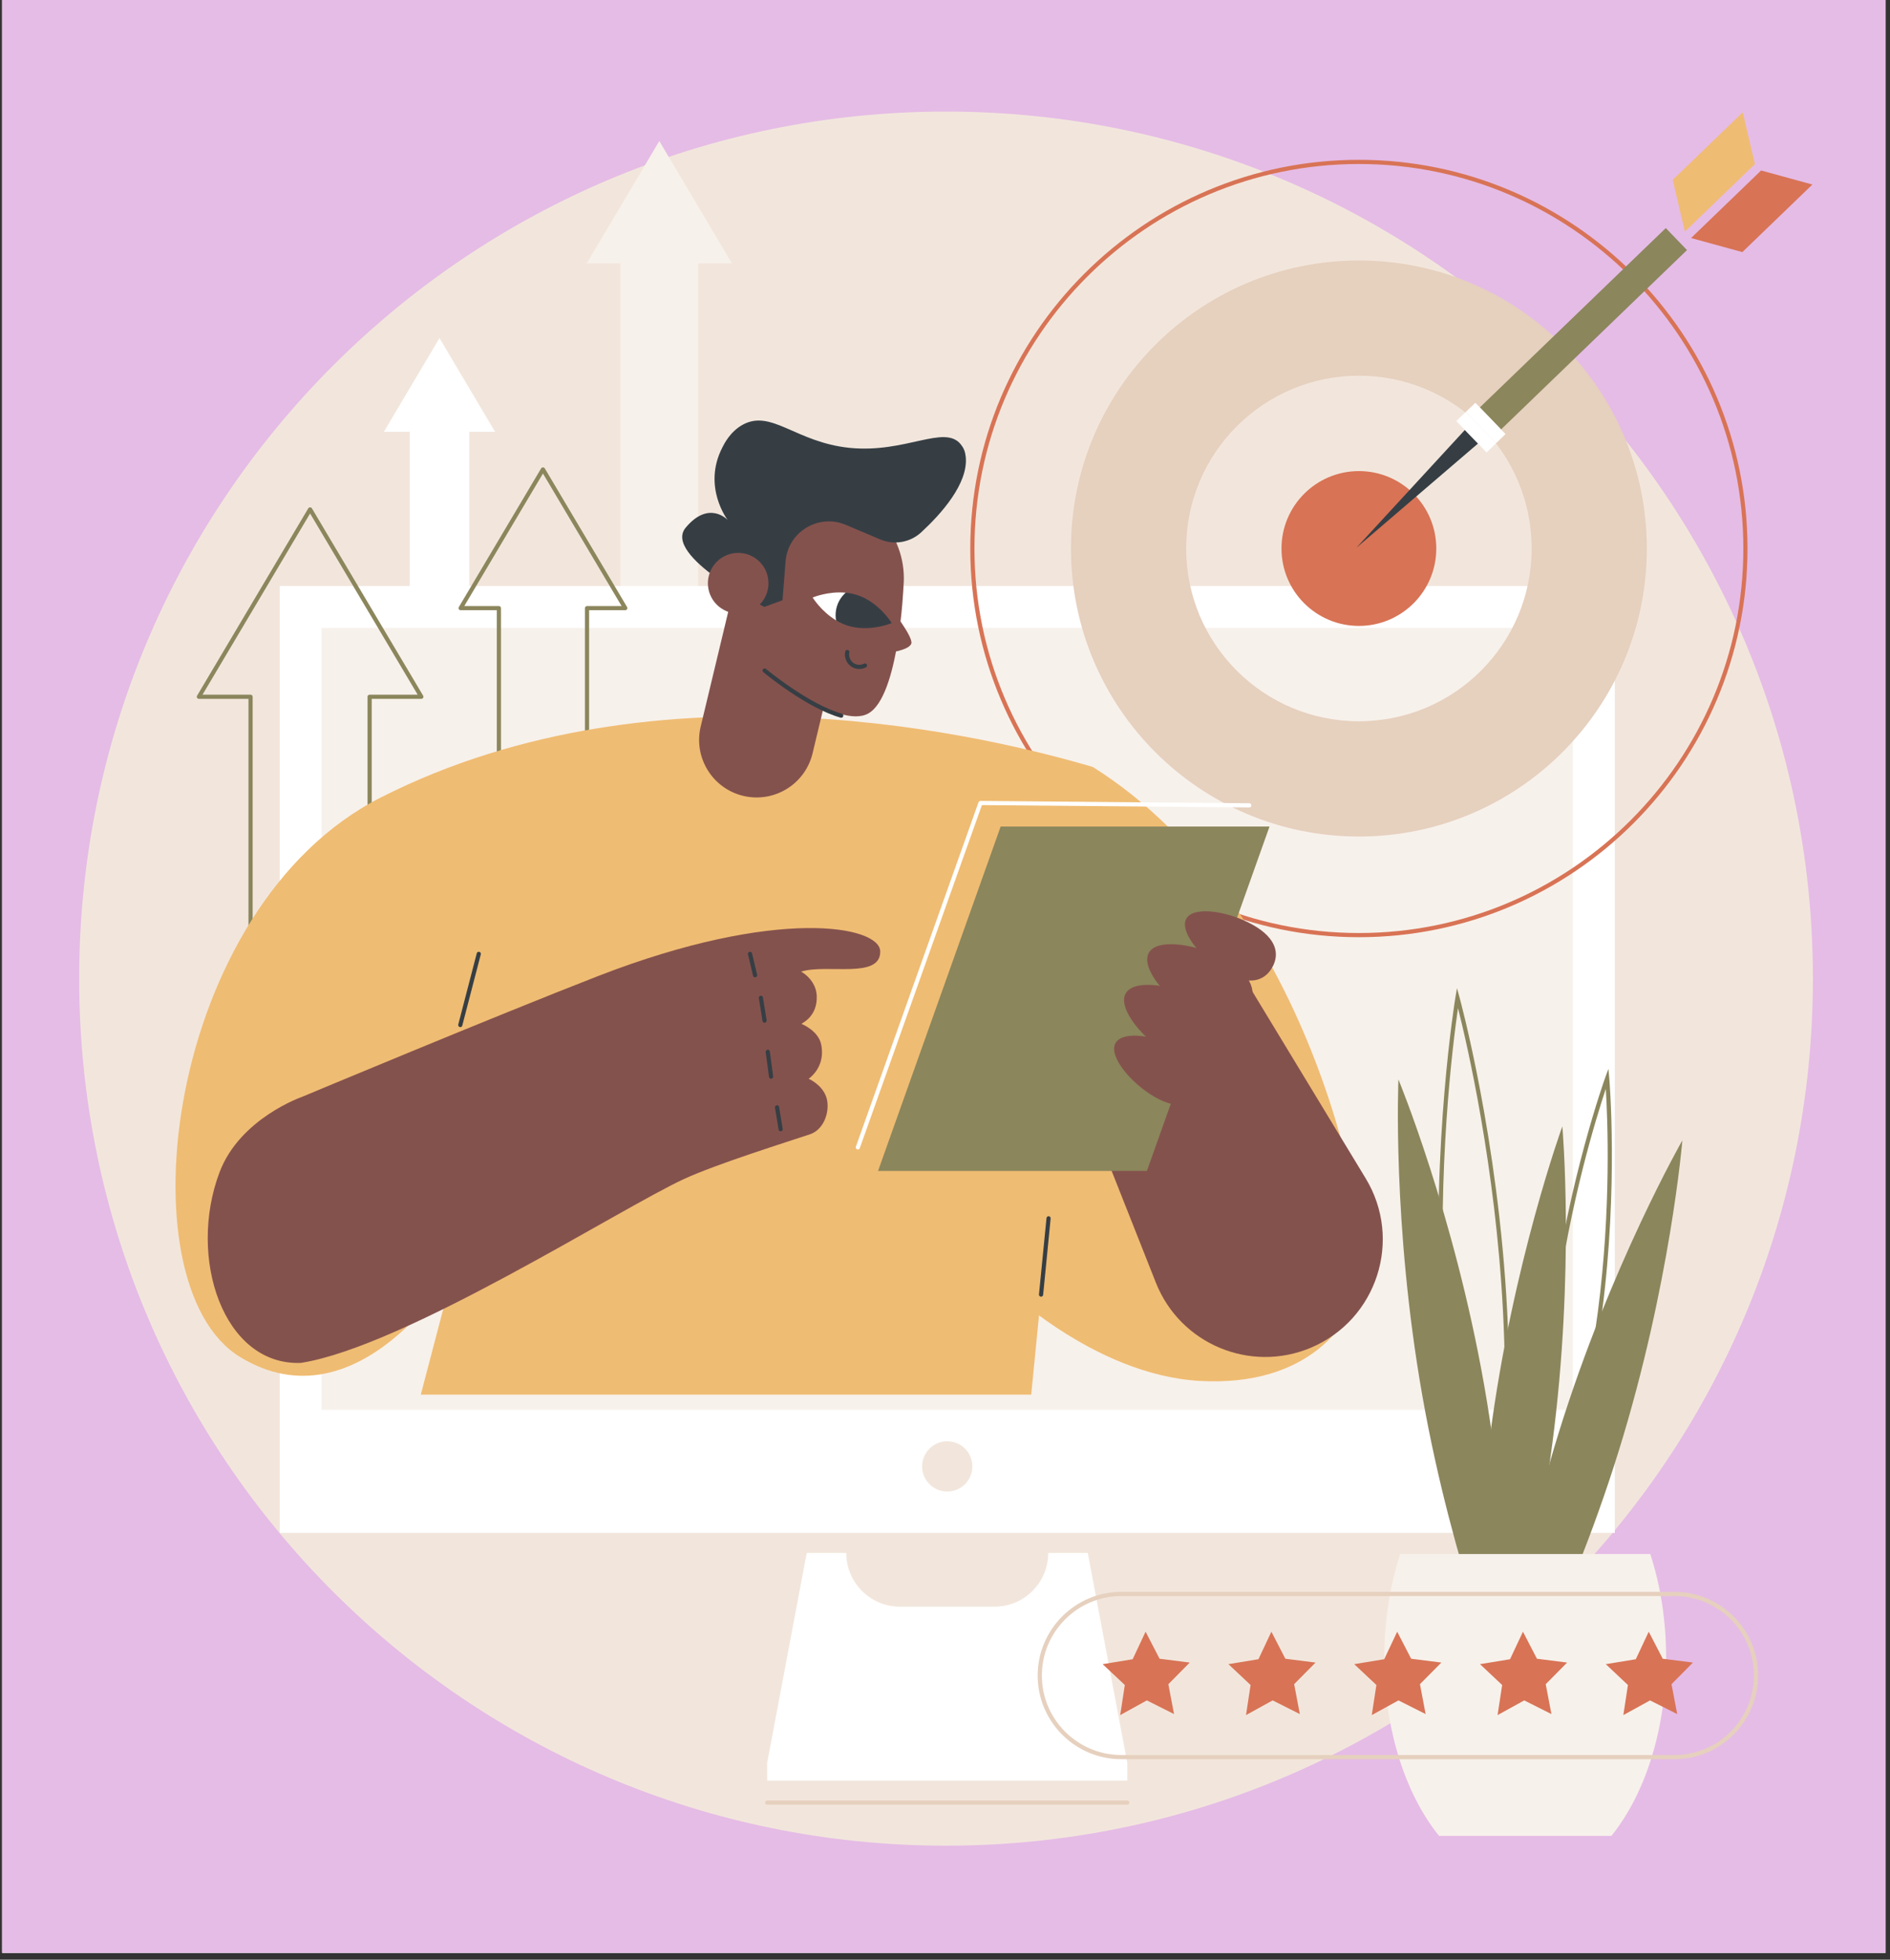 <svg xmlns="http://www.w3.org/2000/svg" xmlns:xlink="http://www.w3.org/1999/xlink" width="273" zoomAndPan="magnify" viewBox="0 0 204.75 212.25" height="283" preserveAspectRatio="xMidYMid meet" version="1.0"><rect x="0" y="0" width="204.75" height="212.25" fill="#333333" stroke="none"/><defs><clipPath id="decfe042a5"><path d="M 0.234 0 L 204.266 0 L 204.266 211.504 L 0.234 211.504 Z M 0.234 0 " clip-rule="nonzero"/></clipPath><clipPath id="fa3374ee97"><path d="M 8.578 12.086 L 196.395 12.086 L 196.395 199.902 L 8.578 199.902 Z M 8.578 12.086 " clip-rule="nonzero"/></clipPath><clipPath id="4d7bf958ce"><path d="M 181 12.086 L 191 12.086 L 191 26 L 181 26 Z M 181 12.086 " clip-rule="nonzero"/></clipPath><clipPath id="957bd6acfa"><path d="M 183 18 L 196.395 18 L 196.395 28 L 183 28 Z M 183 18 " clip-rule="nonzero"/></clipPath><clipPath id="995332e548"><path d="M 90.48 64.117 L 96.637 64.117 L 96.637 68.121 L 90.48 68.121 Z M 90.48 64.117 " clip-rule="nonzero"/></clipPath><clipPath id="02000c09f5"><path d="M 88.035 64.711 C 88.035 64.711 90.488 63.68 92.855 64.445 C 95.223 65.211 96.605 67.484 96.605 67.484 C 96.605 67.484 94.156 68.516 91.789 67.75 C 89.422 66.984 88.035 64.711 88.035 64.711 Z M 88.035 64.711 " clip-rule="nonzero"/></clipPath></defs><g clip-path="url(#decfe042a5)"><path fill="#ffffff" d="M 0.234 0 L 204.516 0 L 204.516 218.496 L 0.234 218.496 Z M 0.234 0 " fill-opacity="1" fill-rule="nonzero"/><path fill="#ffffff" d="M 0.234 0 L 204.516 0 L 204.516 211.762 L 0.234 211.762 Z M 0.234 0 " fill-opacity="1" fill-rule="nonzero"/><path fill="#e5bce6" d="M 0.234 0 L 204.516 0 L 204.516 211.762 L 0.234 211.762 Z M 0.234 0 " fill-opacity="1" fill-rule="nonzero"/></g><g clip-path="url(#fa3374ee97)"><path fill="#f2e6dc" d="M 196.395 105.992 C 196.395 157.855 154.352 199.902 102.488 199.902 C 50.625 199.902 8.578 157.855 8.578 105.992 C 8.578 54.129 50.625 12.086 102.488 12.086 C 154.352 12.086 196.395 54.129 196.395 105.992 " fill-opacity="1" fill-rule="nonzero"/></g><path fill="#ffffff" d="M 53.633 46.77 L 47.609 36.621 L 41.586 46.77 L 44.387 46.77 L 44.387 117.352 L 50.836 117.352 L 50.836 46.77 L 53.633 46.77 " fill-opacity="1" fill-rule="nonzero"/><path fill="#f7f1eb" d="M 79.293 28.531 L 71.426 15.277 L 63.555 28.531 L 67.215 28.531 L 67.215 120.73 L 75.637 120.73 L 75.637 28.531 L 79.293 28.531 " fill-opacity="1" fill-rule="nonzero"/><path fill="#ffffff" d="M 30.301 166.027 L 174.934 166.027 L 174.934 63.465 L 30.301 63.465 L 30.301 166.027 " fill-opacity="1" fill-rule="nonzero"/><path fill="#f7f1eb" d="M 170.395 152.695 L 170.395 68.004 L 34.84 68.004 L 34.84 152.695 L 170.395 152.695 " fill-opacity="1" fill-rule="nonzero"/><path fill="#f2e6dc" d="M 99.895 158.824 C 99.895 160.328 101.113 161.547 102.617 161.547 C 104.121 161.547 105.34 160.328 105.34 158.824 C 105.34 157.32 104.121 156.102 102.617 156.102 C 101.113 156.102 99.895 157.32 99.895 158.824 " fill-opacity="1" fill-rule="nonzero"/><path fill="#ffffff" d="M 87.395 168.199 L 91.676 168.199 C 91.676 171.41 94.277 174.016 97.492 174.016 L 107.742 174.016 C 110.957 174.016 113.559 171.41 113.559 168.199 L 117.84 168.199 L 122.125 190.953 L 122.125 192.855 L 83.109 192.855 L 83.109 190.953 L 87.395 168.199 " fill-opacity="1" fill-rule="nonzero"/><path fill="#e6d0be" d="M 122.125 195.465 L 83.109 195.465 C 82.984 195.465 82.883 195.359 82.883 195.234 C 82.883 195.113 82.984 195.012 83.109 195.012 L 122.125 195.012 C 122.25 195.012 122.352 195.113 122.352 195.234 C 122.352 195.359 122.25 195.465 122.125 195.465 " fill-opacity="1" fill-rule="nonzero"/><path fill="#d87355" d="M 147.215 17.762 C 124.25 17.762 105.566 36.441 105.566 59.41 C 105.566 82.375 124.25 101.055 147.215 101.055 C 170.18 101.055 188.863 82.375 188.863 59.41 C 188.863 36.441 170.18 17.762 147.215 17.762 Z M 147.215 101.508 C 124 101.508 105.113 82.621 105.113 59.41 C 105.113 36.195 124 17.309 147.215 17.309 C 170.426 17.309 189.312 36.195 189.312 59.41 C 189.312 82.621 170.426 101.508 147.215 101.508 " fill-opacity="1" fill-rule="nonzero"/><path fill="#e6d0be" d="M 147.215 78.121 C 136.879 78.121 128.5 69.746 128.5 59.406 C 128.5 49.07 136.879 40.691 147.215 40.691 C 157.551 40.691 165.93 49.07 165.93 59.406 C 165.93 69.746 157.551 78.121 147.215 78.121 Z M 147.215 28.215 C 129.988 28.215 116.023 42.18 116.023 59.406 C 116.023 76.633 129.988 90.602 147.215 90.602 C 164.441 90.602 178.406 76.633 178.406 59.406 C 178.406 42.18 164.441 28.215 147.215 28.215 " fill-opacity="1" fill-rule="nonzero"/><path fill="#d87355" d="M 155.598 59.41 C 155.598 64.039 151.844 67.793 147.215 67.793 C 142.586 67.793 138.828 64.039 138.828 59.41 C 138.828 54.777 142.586 51.023 147.215 51.023 C 151.844 51.023 155.598 54.777 155.598 59.41 " fill-opacity="1" fill-rule="nonzero"/><path fill="#8b865c" d="M 182.758 27.086 L 162.617 46.508 L 160.32 44.125 L 180.461 24.703 L 182.758 27.086 " fill-opacity="1" fill-rule="nonzero"/><path fill="#363e44" d="M 160.117 48.039 L 146.941 59.328 L 158.695 46.566 L 160.117 48.039 " fill-opacity="1" fill-rule="nonzero"/><g clip-path="url(#4d7bf958ce)"><path fill="#efbc73" d="M 190.117 17.77 L 182.531 25.086 L 181.211 19.48 L 188.797 12.164 L 190.117 17.77 " fill-opacity="1" fill-rule="nonzero"/></g><g clip-path="url(#957bd6acfa)"><path fill="#d87355" d="M 190.785 18.465 L 183.199 25.781 L 188.754 27.305 L 196.34 19.988 L 190.785 18.465 " fill-opacity="1" fill-rule="nonzero"/></g><path fill="#ffffff" d="M 162.074 48.008 L 161.043 49 L 157.773 45.605 L 158.801 44.613 L 162.074 48.008 " fill-opacity="1" fill-rule="nonzero"/><path fill="#ffffff" d="M 163.102 47.016 L 162.074 48.008 L 158.801 44.613 L 159.832 43.621 L 163.102 47.016 " fill-opacity="1" fill-rule="nonzero"/><path fill="#8b865c" d="M 27.371 131.742 L 39.816 131.742 L 39.816 75.465 C 39.816 75.34 39.918 75.238 40.043 75.238 L 45.246 75.238 L 33.594 55.613 L 21.941 75.238 L 27.145 75.238 C 27.27 75.238 27.371 75.34 27.371 75.465 Z M 40.043 132.195 L 27.145 132.195 C 27.02 132.195 26.918 132.094 26.918 131.969 L 26.918 75.691 L 21.547 75.691 C 21.465 75.691 21.391 75.645 21.348 75.574 C 21.309 75.504 21.309 75.418 21.352 75.348 L 33.398 55.055 C 33.48 54.918 33.707 54.918 33.789 55.055 L 45.84 75.348 C 45.879 75.418 45.879 75.504 45.84 75.574 C 45.801 75.645 45.727 75.691 45.645 75.691 L 40.27 75.691 L 40.27 131.969 C 40.27 132.094 40.168 132.195 40.043 132.195 " fill-opacity="1" fill-rule="nonzero"/><path fill="#8b865c" d="M 54.273 119.617 L 63.367 119.617 L 63.367 65.863 C 63.367 65.742 63.469 65.641 63.594 65.641 L 67.34 65.641 L 58.82 51.285 L 50.297 65.641 L 54.047 65.641 C 54.172 65.641 54.273 65.742 54.273 65.863 Z M 63.594 120.066 L 54.047 120.066 C 53.922 120.066 53.82 119.969 53.82 119.84 L 53.82 66.09 L 49.898 66.09 C 49.82 66.09 49.742 66.047 49.703 65.977 C 49.664 65.906 49.664 65.82 49.707 65.75 L 58.625 50.727 C 58.707 50.59 58.934 50.59 59.016 50.727 L 67.934 65.75 C 67.977 65.82 67.977 65.906 67.938 65.977 C 67.895 66.047 67.82 66.09 67.738 66.09 L 63.82 66.09 L 63.82 119.84 C 63.82 119.969 63.719 120.066 63.594 120.066 " fill-opacity="1" fill-rule="nonzero"/><path fill="#efbc73" d="M 108.289 138.906 C 108.289 138.906 118.316 148.922 129.992 149.566 C 141.668 150.211 146.516 143.473 147.57 138.688 C 148.629 133.902 142.539 98.266 118.402 83.078 C 118.402 83.078 103.395 120.641 108.289 138.906 " fill-opacity="1" fill-rule="nonzero"/><path fill="#efbc73" d="M 49.129 137.547 C 49.129 137.547 38.82 154.812 25.992 146.965 C 13.16 139.121 17.895 98.227 41.258 86.371 C 71.664 70.949 107.531 79.871 118.402 83.074 L 111.715 151.051 L 45.586 151.051 L 49.129 137.547 " fill-opacity="1" fill-rule="nonzero"/><path fill="#363e44" d="M 49.863 111.246 C 49.848 111.246 49.828 111.242 49.809 111.238 C 49.688 111.207 49.613 111.082 49.645 110.961 L 51.648 103.254 C 51.68 103.133 51.801 103.059 51.922 103.09 C 52.043 103.121 52.117 103.246 52.086 103.367 L 50.082 111.074 C 50.059 111.18 49.965 111.246 49.863 111.246 " fill-opacity="1" fill-rule="nonzero"/><path fill="#363e44" d="M 112.781 140.441 L 112.758 140.441 C 112.637 140.43 112.543 140.32 112.555 140.195 L 113.371 131.93 C 113.383 131.805 113.492 131.715 113.617 131.727 C 113.742 131.738 113.832 131.852 113.82 131.973 L 113.008 140.238 C 112.996 140.355 112.898 140.441 112.781 140.441 " fill-opacity="1" fill-rule="nonzero"/><path fill="#84524d" d="M 115.492 114.352 L 125.219 138.922 C 127.852 145.574 135.445 148.75 142.031 145.961 C 149.18 142.93 151.977 134.266 147.949 127.629 L 134.441 105.355 L 115.492 114.352 " fill-opacity="1" fill-rule="nonzero"/><path fill="#84524d" d="M 32.707 118.805 C 32.707 118.805 53.602 110.062 64.793 105.715 C 84.184 98.188 95.348 100.27 95.359 103.059 C 95.375 106.082 89.559 104.359 86.785 105.238 C 87.234 105.461 88.422 106.371 88.48 107.867 C 88.566 110.078 86.949 110.77 86.828 110.895 C 86.984 110.957 88.676 111.676 88.965 113.145 C 89.293 114.801 88.613 116.074 87.605 116.844 C 87.996 117.012 89.367 117.785 89.609 119.207 C 89.859 120.672 89.133 122.391 87.754 122.852 C 85.23 123.695 77.68 126.055 74.137 127.68 C 67.164 130.887 43.816 145.852 32.602 147.613 C 24.191 147.949 20.281 136.211 23.789 126.953 C 25.996 121.129 32.707 118.805 32.707 118.805 " fill-opacity="1" fill-rule="nonzero"/><path fill="#363e44" d="M 84.57 122.531 C 84.461 122.531 84.367 122.453 84.348 122.344 L 83.957 119.973 C 83.938 119.852 84.02 119.734 84.145 119.715 C 84.27 119.695 84.387 119.777 84.402 119.898 L 84.793 122.27 C 84.812 122.391 84.73 122.508 84.609 122.527 C 84.594 122.531 84.582 122.531 84.57 122.531 " fill-opacity="1" fill-rule="nonzero"/><path fill="#363e44" d="M 83.535 116.836 C 83.422 116.836 83.324 116.754 83.309 116.641 L 82.949 113.949 C 82.934 113.824 83.02 113.711 83.145 113.691 C 83.266 113.676 83.383 113.762 83.398 113.887 L 83.758 116.578 C 83.773 116.703 83.688 116.816 83.566 116.832 C 83.555 116.836 83.543 116.836 83.535 116.836 " fill-opacity="1" fill-rule="nonzero"/><path fill="#363e44" d="M 82.828 110.773 C 82.719 110.773 82.621 110.695 82.605 110.582 C 82.531 110.141 82.469 109.742 82.406 109.34 C 82.34 108.941 82.277 108.543 82.207 108.102 C 82.188 107.98 82.27 107.863 82.395 107.844 C 82.516 107.82 82.633 107.906 82.652 108.027 C 82.727 108.469 82.789 108.871 82.852 109.27 C 82.914 109.668 82.977 110.066 83.051 110.508 C 83.07 110.633 82.988 110.75 82.863 110.77 C 82.852 110.773 82.84 110.773 82.828 110.773 " fill-opacity="1" fill-rule="nonzero"/><path fill="#363e44" d="M 81.801 105.852 C 81.699 105.852 81.605 105.781 81.578 105.676 L 81.031 103.359 C 81.004 103.238 81.082 103.117 81.203 103.09 C 81.324 103.059 81.445 103.137 81.473 103.258 L 82.02 105.57 C 82.051 105.695 81.973 105.816 81.852 105.844 C 81.836 105.848 81.816 105.852 81.801 105.852 " fill-opacity="1" fill-rule="nonzero"/><path fill="#ffffff" d="M 92.93 124.504 C 92.906 124.504 92.879 124.496 92.855 124.488 C 92.738 124.445 92.676 124.316 92.719 124.199 L 106.004 86.898 C 106.035 86.805 106.117 86.758 106.219 86.746 L 135.344 87 C 135.469 87.004 135.57 87.105 135.57 87.23 C 135.566 87.355 135.465 87.465 135.34 87.453 L 106.375 87.199 L 93.145 124.352 C 93.109 124.445 93.023 124.504 92.93 124.504 " fill-opacity="1" fill-rule="nonzero"/><path fill="#8b865c" d="M 124.246 126.824 L 95.121 126.824 L 108.406 89.52 L 137.531 89.52 L 124.246 126.824 " fill-opacity="1" fill-rule="nonzero"/><path fill="#84524d" d="M 128.09 113.66 C 130.656 115.121 130.969 116.832 130.156 118.262 C 129.34 119.691 127.711 120.297 125.141 118.836 C 122.57 117.375 120.039 114.398 120.852 112.969 C 121.664 111.535 125.52 112.195 128.09 113.66 " fill-opacity="1" fill-rule="nonzero"/><path fill="#84524d" d="M 130.34 108.395 C 133.316 110.086 133.68 112.07 132.734 113.73 C 131.793 115.387 129.902 116.09 126.926 114.395 C 123.949 112.699 121.008 109.25 121.953 107.59 C 122.895 105.934 127.363 106.699 130.34 108.395 " fill-opacity="1" fill-rule="nonzero"/><path fill="#84524d" d="M 132.809 105.363 C 135.379 106.824 137.008 106.219 137.82 104.789 C 138.637 103.359 138.324 101.648 135.758 100.188 C 133.188 98.723 129.332 98.066 128.52 99.496 C 127.707 100.926 130.242 103.902 132.809 105.363 " fill-opacity="1" fill-rule="nonzero"/><path fill="#84524d" d="M 129.434 109.988 C 132.41 111.684 134.301 110.98 135.242 109.324 C 136.188 107.664 135.824 105.68 132.848 103.988 C 129.871 102.293 125.402 101.527 124.461 103.188 C 123.516 104.844 126.453 108.293 129.434 109.988 " fill-opacity="1" fill-rule="nonzero"/><path fill="#84524d" d="M 80.512 86.199 C 83.859 87 87.227 84.941 88.027 81.594 L 92.68 62.219 C 92.926 61.207 92.301 60.188 91.285 59.941 L 82.836 57.914 C 81.824 57.672 80.805 58.297 80.559 59.309 L 75.91 78.684 C 75.105 82.027 77.168 85.395 80.512 86.199 " fill-opacity="1" fill-rule="nonzero"/><path fill="#84524d" d="M 94.094 77.258 C 90.859 79.125 82.848 72.461 82.848 72.461 L 78.926 61.738 C 79.426 56.508 84.07 52.672 89.305 53.172 C 94.535 53.668 98.371 58.316 97.875 63.547 C 97.875 63.547 97.395 75.359 94.094 77.258 " fill-opacity="1" fill-rule="nonzero"/><path fill="#84524d" d="M 96.547 65.934 C 96.547 65.934 98.938 68.973 98.727 69.695 C 98.477 70.555 95.465 70.809 95.465 70.809 C 95.465 70.809 96.617 65.949 96.547 65.934 " fill-opacity="1" fill-rule="nonzero"/><path fill="#ffffff" d="M 88.035 64.715 C 88.035 64.715 89.703 64.012 91.617 64.195 C 92.023 64.234 90.945 67.414 90.578 67.191 C 88.957 66.219 88.035 64.715 88.035 64.715 " fill-opacity="1" fill-rule="nonzero"/><g clip-path="url(#995332e548)"><g clip-path="url(#02000c09f5)"><path fill="#363e44" d="M 91.703 64.117 C 93.09 62.973 95.141 63.172 96.285 64.555 C 97.43 65.941 97.23 67.992 95.848 69.133 C 94.461 70.277 92.41 70.082 91.27 68.699 C 90.125 67.312 90.32 65.262 91.703 64.117 " fill-opacity="1" fill-rule="nonzero"/></g></g><path fill="#363e44" d="M 93.09 72.457 C 92.746 72.457 92.402 72.344 92.121 72.121 C 91.66 71.754 91.441 71.145 91.566 70.562 C 91.594 70.441 91.715 70.363 91.836 70.391 C 91.961 70.418 92.035 70.539 92.012 70.66 C 91.922 71.07 92.074 71.504 92.402 71.766 C 92.742 72.035 93.215 72.078 93.602 71.879 C 93.715 71.82 93.852 71.867 93.906 71.977 C 93.965 72.09 93.922 72.227 93.812 72.281 C 93.582 72.398 93.336 72.457 93.09 72.457 " fill-opacity="1" fill-rule="nonzero"/><path fill="#363e44" d="M 91.137 77.738 C 91.117 77.738 91.094 77.734 91.074 77.73 C 87.426 76.711 82.879 72.957 82.691 72.797 C 82.594 72.715 82.578 72.574 82.66 72.477 C 82.738 72.383 82.883 72.367 82.98 72.449 C 83.023 72.488 87.641 76.305 91.195 77.293 C 91.316 77.324 91.387 77.449 91.355 77.57 C 91.324 77.672 91.234 77.738 91.137 77.738 " fill-opacity="1" fill-rule="nonzero"/><path fill="#363e44" d="M 95.355 58.422 C 96.863 59.059 98.602 58.762 99.801 57.652 C 101.945 55.676 104.922 52.363 104.621 49.469 C 104.562 48.918 104.414 48.543 104.098 48.145 C 102.34 45.914 98.117 49.117 92.051 48.508 C 86.207 47.918 83.57 44.281 80.441 46.012 C 79.066 46.777 78.426 48.133 78.262 48.453 C 76.055 52.719 78.828 56.316 78.828 56.316 C 78.828 56.316 76.812 54.121 74.281 57.152 C 71.754 60.188 82.801 65.734 82.801 65.734 L 84.773 65.008 L 85.105 60.805 C 85.359 57.605 88.668 55.598 91.621 56.844 L 95.355 58.422 " fill-opacity="1" fill-rule="nonzero"/><path fill="#84524d" d="M 77.086 61.602 C 76.219 63.195 76.812 65.188 78.406 66.051 C 79.996 66.918 81.988 66.324 82.855 64.734 C 83.719 63.141 83.129 61.148 81.535 60.281 C 79.941 59.418 77.949 60.008 77.086 61.602 " fill-opacity="1" fill-rule="nonzero"/><path fill="#8b865c" d="M 160.777 149.984 C 164.055 168.578 163.367 184.238 163.367 184.238 C 163.367 184.238 157.363 169.758 154.086 151.168 C 150.809 132.574 151.496 116.914 151.496 116.914 C 151.496 116.914 157.5 131.395 160.777 149.984 " fill-opacity="1" fill-rule="nonzero"/><path fill="#8b865c" d="M 175.359 157.16 C 169.762 175.188 161.977 188.797 161.977 188.797 C 161.977 188.797 163.27 173.172 168.871 155.145 C 174.473 137.113 182.258 123.508 182.258 123.508 C 182.258 123.508 180.961 139.133 175.359 157.16 " fill-opacity="1" fill-rule="nonzero"/><path fill="#8b865c" d="M 173.961 117.93 C 172.949 120.973 170.059 130.289 168.602 141.43 C 167.148 152.574 167.551 162.32 167.746 165.523 C 168.758 162.48 171.652 153.164 173.109 142.02 L 173.332 142.047 L 173.109 142.02 C 174.562 130.875 174.16 121.129 173.961 117.93 Z M 167.465 167.684 L 167.375 166.668 C 167.363 166.555 166.371 155.004 168.152 141.371 C 169.934 127.742 173.855 116.832 173.895 116.723 L 174.246 115.766 L 174.336 116.781 C 174.348 116.898 175.336 128.445 173.559 142.078 C 171.777 155.711 167.852 166.617 167.812 166.727 L 167.465 167.684 " fill-opacity="1" fill-rule="nonzero"/><path fill="#8b865c" d="M 157.949 109.184 C 157.395 113.023 155.676 126.574 156.492 142.367 C 157.309 158.16 160.418 171.461 161.367 175.219 C 161.922 171.383 163.645 157.832 162.824 142.039 C 162.008 126.242 158.898 112.945 157.949 109.184 Z M 161.48 177.383 L 161.207 176.402 C 161.164 176.25 157.004 161.051 156.039 142.391 C 155.074 123.727 157.645 108.18 157.668 108.027 L 157.84 107.023 L 158.109 108.004 C 158.152 108.156 162.312 123.352 163.277 142.016 C 164.242 160.676 161.676 176.223 161.648 176.379 L 161.48 177.383 " fill-opacity="1" fill-rule="nonzero"/><path fill="#8b865c" d="M 168.172 156.328 C 165.715 175.047 160.352 189.777 160.352 189.777 C 160.352 189.777 158.977 174.16 161.434 155.441 C 163.891 136.723 169.254 121.992 169.254 121.992 C 169.254 121.992 170.629 137.609 168.172 156.328 " fill-opacity="1" fill-rule="nonzero"/><path fill="#f7f1eb" d="M 151.684 168.316 C 150.59 171.68 149.969 175.5 149.969 179.555 C 149.969 187.402 152.293 194.387 155.902 198.844 L 174.566 198.844 C 178.172 194.387 180.496 187.402 180.496 179.555 C 180.496 175.5 179.879 171.68 178.781 168.316 L 151.684 168.316 " fill-opacity="1" fill-rule="nonzero"/><path fill="#e6d0be" d="M 121.473 172.867 C 116.727 172.867 112.867 176.73 112.867 181.477 C 112.867 186.223 116.727 190.082 121.469 190.082 L 181.402 190.082 C 186.145 190.082 190.008 186.223 190.008 181.473 C 190.008 176.73 186.145 172.867 181.402 172.867 Z M 181.402 190.535 L 121.469 190.535 C 116.477 190.535 112.414 186.473 112.414 181.477 C 112.414 176.48 116.477 172.414 121.473 172.414 L 181.402 172.414 C 186.395 172.414 190.461 176.48 190.461 181.473 C 190.461 186.469 186.395 190.535 181.402 190.535 " fill-opacity="1" fill-rule="nonzero"/><path fill="#d87355" d="M 125.621 179.656 L 128.887 180.07 L 126.57 182.414 L 127.188 185.648 L 124.242 184.168 L 121.355 185.758 L 121.855 182.5 L 119.453 180.242 L 122.703 179.711 L 124.105 176.727 L 125.621 179.656 " fill-opacity="1" fill-rule="nonzero"/><path fill="#d87355" d="M 139.246 179.656 L 142.516 180.07 L 140.199 182.41 L 140.816 185.648 L 137.871 184.168 L 134.984 185.758 L 135.48 182.5 L 133.078 180.242 L 136.332 179.707 L 137.734 176.727 L 139.246 179.656 " fill-opacity="1" fill-rule="nonzero"/><path fill="#d87355" d="M 152.875 179.656 L 156.145 180.07 L 153.828 182.41 L 154.441 185.648 L 151.5 184.168 L 148.609 185.758 L 149.109 182.5 L 146.707 180.242 L 149.957 179.707 L 151.363 176.727 L 152.875 179.656 " fill-opacity="1" fill-rule="nonzero"/><path fill="#d87355" d="M 166.5 179.656 L 169.77 180.07 L 167.453 182.414 L 168.07 185.648 L 165.125 184.168 L 162.238 185.758 L 162.734 182.5 L 160.332 180.242 L 163.586 179.711 L 164.988 176.727 L 166.5 179.656 " fill-opacity="1" fill-rule="nonzero"/><path fill="#d87355" d="M 180.129 179.656 L 183.398 180.07 L 181.082 182.414 L 181.695 185.648 L 178.754 184.168 L 175.863 185.758 L 176.359 182.5 L 173.961 180.242 L 177.211 179.711 L 178.613 176.727 L 180.129 179.656 " fill-opacity="1" fill-rule="nonzero"/></svg>